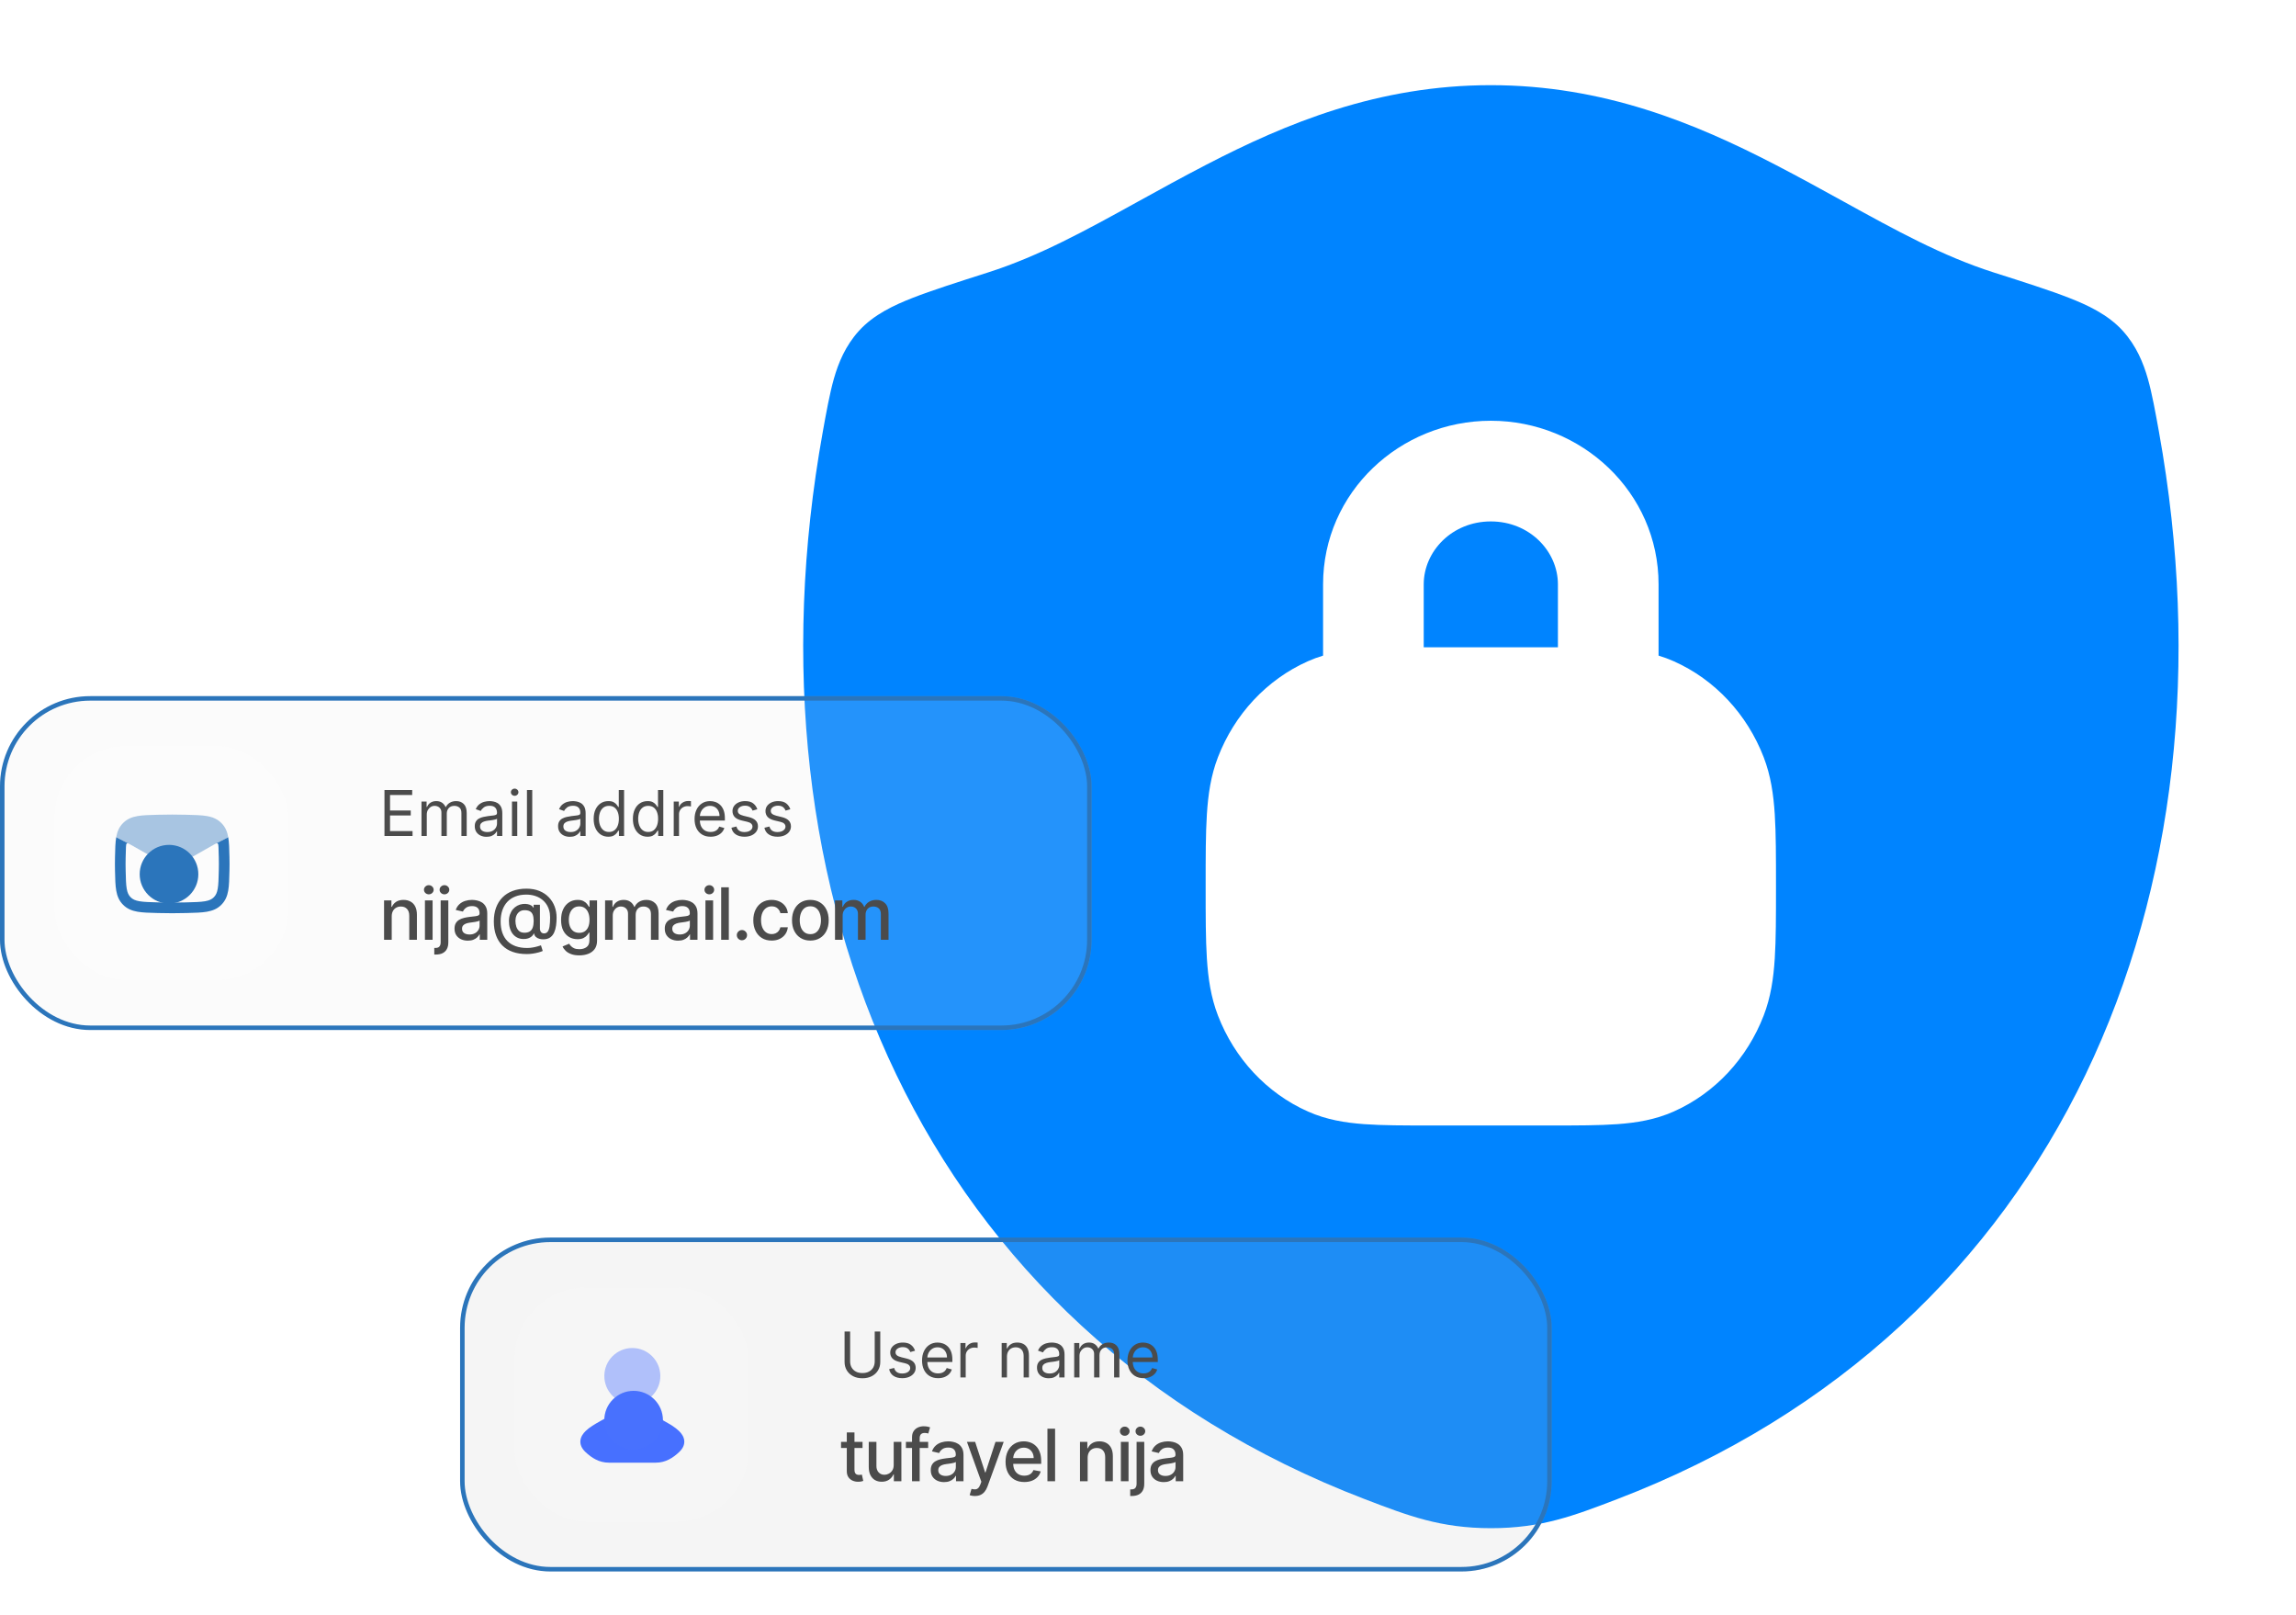 <svg width="509" height="358" viewBox="0 0 509 358" fill="none" xmlns="http://www.w3.org/2000/svg">
<path fill-rule="evenodd" clip-rule="evenodd" d="M330.485 18.875C305.478 18.875 285.145 27.323 267.413 36.51C262.054 39.286 257.076 42.032 252.319 44.656C240.68 51.077 230.364 56.768 219.036 60.382C212.382 62.505 206.488 64.385 202.31 66.023C198.376 67.564 193.702 69.676 190.385 73.362C187.406 76.673 185.876 80.39 184.861 83.946C183.94 87.174 183.152 91.543 182.397 95.735C163.982 197.862 204.249 294.613 302.58 332.26C312.244 335.961 319.363 338.688 330.534 338.688C341.707 338.688 348.825 335.961 358.489 332.26C456.817 294.612 497.044 197.857 478.624 95.734C477.868 91.542 477.08 87.171 476.159 83.944C475.143 80.388 473.613 76.67 470.633 73.359C467.316 69.673 462.642 67.562 458.708 66.021C454.529 64.384 448.636 62.505 441.982 60.383C430.649 56.768 420.324 51.077 408.676 44.655C403.917 42.032 398.936 39.285 393.578 36.51C375.835 27.323 355.495 18.875 330.485 18.875ZM293.313 129.508V145.301C292.195 145.639 291.085 146.046 289.982 146.535C280.757 150.629 273.662 158.369 270.014 167.804C268.438 171.88 267.833 176.064 267.552 180.476C267.281 184.723 267.281 189.895 267.281 196.095V196.797C267.281 202.995 267.281 208.169 267.552 212.415C267.833 216.827 268.438 221.013 270.014 225.087C273.662 234.524 280.757 242.262 289.982 246.356C294.033 248.154 298.18 248.832 302.428 249.143C306.468 249.438 311.364 249.438 317.096 249.438H343.904C349.638 249.438 354.532 249.438 358.572 249.143C362.821 248.832 366.968 248.154 371.018 246.356C380.244 242.262 387.339 234.524 390.986 225.087C392.562 221.013 393.167 216.827 393.448 212.415C393.719 208.169 393.719 202.995 393.719 196.797V196.095C393.719 189.895 393.719 184.723 393.448 180.476C393.167 176.064 392.562 171.88 390.986 167.804C387.339 158.369 380.244 150.629 371.018 146.535C369.916 146.046 368.805 145.639 367.688 145.301V129.508C367.688 109.104 350.653 93.25 330.5 93.25C310.348 93.25 293.313 109.104 293.313 129.508ZM330.5 115.563C321.9 115.563 315.625 122.185 315.625 129.508V143.454L317.096 143.453H343.904L345.375 143.454V129.508C345.375 122.185 339.101 115.563 330.5 115.563Z" fill="#0084FF"/>
<g filter="url(#filter0_b_139_680)">
<rect x="102" y="274.281" width="242" height="74" rx="20" fill="#BEBEBE" fill-opacity="0.16"/>
<rect x="102.5" y="274.781" width="241" height="73" rx="19.5" stroke="#2B75BB"/>
<g filter="url(#filter1_d_139_680)">
<g clip-path="url(#clip0_139_680)">
<rect x="114" y="285.281" width="52" height="52" rx="16" fill="white" fill-opacity="0.07" shape-rendering="crispEdges"/>
<path d="M147.043 314.816C147.18 314.897 147.35 314.993 147.542 315.102C148.385 315.577 149.658 316.295 150.531 317.149C151.076 317.683 151.595 318.387 151.689 319.249C151.789 320.166 151.389 321.027 150.587 321.791C149.202 323.11 147.541 324.167 145.392 324.167H134.97C132.821 324.167 131.16 323.11 129.776 321.791C128.973 321.027 128.573 320.166 128.673 319.249C128.768 318.387 129.286 317.683 129.832 317.149C130.704 316.295 131.977 315.577 132.82 315.102C133.012 314.993 133.182 314.897 133.319 314.816C137.52 312.314 142.843 312.314 147.043 314.816Z" fill="#4770FF"/>
<path opacity="0.4" d="M133.977 304.963C133.977 301.536 136.754 298.758 140.181 298.758C143.608 298.758 146.386 301.536 146.386 304.963C146.386 308.389 143.608 311.167 140.181 311.167C136.754 311.167 133.977 308.389 133.977 304.963Z" fill="#4770FF"/>
<g filter="url(#filter2_f_139_680)">
<circle cx="140.467" cy="314.748" r="6.5" fill="#4871FE"/>
</g>
</g>
</g>
<path d="M193.915 295.1H195.148V301.841C195.148 302.537 194.984 303.159 194.656 303.705C194.331 304.249 193.872 304.678 193.278 304.993C192.685 305.305 191.989 305.46 191.19 305.46C190.392 305.46 189.696 305.305 189.102 304.993C188.509 304.678 188.048 304.249 187.72 303.705C187.395 303.159 187.233 302.537 187.233 301.841V295.1H188.466V301.742C188.466 302.239 188.575 302.681 188.794 303.069C189.013 303.454 189.324 303.757 189.729 303.979C190.136 304.198 190.624 304.307 191.19 304.307C191.757 304.307 192.244 304.198 192.652 303.979C193.06 303.757 193.371 303.454 193.587 303.069C193.805 302.681 193.915 302.239 193.915 301.742V295.1ZM202.86 299.355L201.806 299.654C201.74 299.478 201.642 299.307 201.513 299.142C201.387 298.973 201.214 298.833 200.996 298.724C200.777 298.615 200.497 298.56 200.155 298.56C199.688 298.56 199.299 298.668 198.987 298.883C198.679 299.095 198.525 299.365 198.525 299.693C198.525 299.985 198.631 300.215 198.843 300.384C199.055 300.554 199.386 300.694 199.837 300.807L200.971 301.085C201.653 301.251 202.162 301.505 202.497 301.846C202.832 302.184 202.999 302.62 202.999 303.154C202.999 303.591 202.873 303.982 202.621 304.327C202.373 304.672 202.025 304.943 201.577 305.142C201.13 305.341 200.609 305.441 200.016 305.441C199.237 305.441 198.593 305.272 198.082 304.933C197.572 304.595 197.249 304.102 197.113 303.452L198.226 303.174C198.332 303.585 198.533 303.893 198.828 304.098C199.126 304.304 199.516 304.406 199.996 304.406C200.543 304.406 200.977 304.29 201.299 304.058C201.624 303.823 201.786 303.541 201.786 303.213C201.786 302.948 201.693 302.726 201.508 302.547C201.322 302.365 201.037 302.229 200.653 302.139L199.38 301.841C198.68 301.675 198.167 301.419 197.839 301.071C197.514 300.719 197.351 300.28 197.351 299.753C197.351 299.322 197.472 298.941 197.714 298.61C197.96 298.278 198.293 298.018 198.714 297.829C199.138 297.64 199.618 297.546 200.155 297.546C200.911 297.546 201.504 297.711 201.935 298.043C202.369 298.374 202.678 298.812 202.86 299.355ZM207.967 305.441C207.231 305.441 206.596 305.278 206.063 304.953C205.533 304.625 205.123 304.168 204.835 303.581C204.55 302.991 204.407 302.305 204.407 301.523C204.407 300.741 204.55 300.051 204.835 299.455C205.123 298.855 205.524 298.388 206.038 298.053C206.555 297.715 207.158 297.546 207.848 297.546C208.245 297.546 208.638 297.612 209.026 297.745C209.414 297.877 209.767 298.093 210.085 298.391C210.403 298.686 210.657 299.077 210.846 299.564C211.034 300.051 211.129 300.651 211.129 301.364V301.861H205.243V300.847H209.936C209.936 300.416 209.85 300.031 209.677 299.693C209.508 299.355 209.266 299.089 208.951 298.893C208.64 298.697 208.272 298.6 207.848 298.6C207.38 298.6 206.976 298.716 206.635 298.948C206.297 299.176 206.036 299.475 205.854 299.843C205.672 300.21 205.581 300.605 205.581 301.026V301.702C205.581 302.279 205.68 302.768 205.879 303.169C206.081 303.566 206.361 303.87 206.719 304.078C207.077 304.284 207.493 304.387 207.967 304.387C208.275 304.387 208.554 304.344 208.802 304.257C209.054 304.168 209.271 304.035 209.453 303.86C209.636 303.681 209.777 303.459 209.876 303.193L211.01 303.512C210.89 303.896 210.69 304.234 210.408 304.526C210.126 304.814 209.778 305.04 209.364 305.202C208.95 305.361 208.484 305.441 207.967 305.441ZM212.914 305.281V297.645H214.047V298.799H214.127C214.266 298.421 214.518 298.114 214.882 297.879C215.247 297.643 215.658 297.526 216.115 297.526C216.202 297.526 216.309 297.527 216.439 297.531C216.568 297.534 216.666 297.539 216.732 297.546V298.739C216.692 298.729 216.601 298.714 216.458 298.694C216.319 298.671 216.172 298.659 216.016 298.659C215.645 298.659 215.313 298.737 215.022 298.893C214.733 299.045 214.505 299.258 214.336 299.529C214.17 299.798 214.087 300.104 214.087 300.449V305.281H212.914ZM223.233 300.688V305.281H222.06V297.645H223.194V298.838H223.293C223.472 298.451 223.744 298.139 224.108 297.904C224.473 297.665 224.944 297.546 225.52 297.546C226.037 297.546 226.49 297.652 226.878 297.864C227.265 298.073 227.567 298.391 227.782 298.818C227.998 299.243 228.106 299.78 228.106 300.429V305.281H226.932V300.509C226.932 299.909 226.777 299.442 226.465 299.107C226.153 298.769 225.726 298.6 225.182 298.6C224.808 298.6 224.473 298.681 224.178 298.843C223.886 299.006 223.656 299.243 223.487 299.554C223.318 299.866 223.233 300.244 223.233 300.688ZM232.497 305.46C232.013 305.46 231.574 305.369 231.179 305.187C230.785 305.001 230.472 304.735 230.24 304.387C230.008 304.035 229.892 303.611 229.892 303.114C229.892 302.676 229.978 302.322 230.15 302.05C230.323 301.775 230.553 301.559 230.841 301.404C231.13 301.248 231.448 301.132 231.796 301.056C232.147 300.976 232.5 300.913 232.855 300.867C233.319 300.807 233.695 300.762 233.983 300.732C234.275 300.699 234.487 300.645 234.62 300.568C234.756 300.492 234.824 300.36 234.824 300.171V300.131C234.824 299.64 234.689 299.259 234.421 298.987C234.156 298.716 233.753 298.58 233.213 298.58C232.653 298.58 232.213 298.702 231.895 298.948C231.577 299.193 231.353 299.455 231.224 299.733L230.11 299.335C230.309 298.871 230.574 298.51 230.906 298.252C231.241 297.99 231.605 297.808 232 297.705C232.397 297.599 232.788 297.546 233.173 297.546C233.418 297.546 233.7 297.576 234.018 297.635C234.34 297.692 234.65 297.809 234.948 297.988C235.249 298.167 235.5 298.437 235.699 298.799C235.897 299.16 235.997 299.644 235.997 300.25V305.281H234.824V304.247H234.764C234.684 304.413 234.552 304.59 234.366 304.779C234.181 304.968 233.934 305.129 233.625 305.262C233.317 305.394 232.941 305.46 232.497 305.46ZM232.676 304.406C233.14 304.406 233.531 304.315 233.849 304.133C234.171 303.951 234.413 303.715 234.575 303.427C234.741 303.139 234.824 302.835 234.824 302.517V301.443C234.774 301.503 234.664 301.558 234.495 301.607C234.33 301.654 234.137 301.695 233.919 301.732C233.703 301.765 233.493 301.795 233.287 301.821C233.085 301.844 232.921 301.864 232.795 301.881C232.49 301.921 232.205 301.985 231.94 302.075C231.678 302.161 231.466 302.292 231.304 302.468C231.145 302.64 231.065 302.875 231.065 303.174C231.065 303.581 231.216 303.889 231.517 304.098C231.822 304.304 232.208 304.406 232.676 304.406ZM238.138 305.281V297.645H239.272V298.838H239.371C239.53 298.431 239.787 298.114 240.142 297.889C240.497 297.66 240.922 297.546 241.42 297.546C241.923 297.546 242.343 297.66 242.677 297.889C243.015 298.114 243.279 298.431 243.468 298.838H243.547C243.743 298.444 244.036 298.131 244.427 297.899C244.818 297.663 245.287 297.546 245.834 297.546C246.517 297.546 247.076 297.759 247.51 298.187C247.944 298.611 248.161 299.272 248.161 300.171V305.281H246.988V300.171C246.988 299.607 246.834 299.205 246.525 298.963C246.217 298.721 245.854 298.6 245.437 298.6C244.9 298.6 244.484 298.762 244.189 299.087C243.894 299.408 243.746 299.816 243.746 300.31V305.281H242.553V300.051C242.553 299.617 242.412 299.268 242.131 299.002C241.849 298.734 241.486 298.6 241.042 298.6C240.737 298.6 240.452 298.681 240.187 298.843C239.925 299.006 239.713 299.231 239.55 299.519C239.391 299.804 239.312 300.134 239.312 300.509V305.281H238.138ZM253.508 305.441C252.772 305.441 252.137 305.278 251.604 304.953C251.074 304.625 250.664 304.168 250.376 303.581C250.091 302.991 249.948 302.305 249.948 301.523C249.948 300.741 250.091 300.051 250.376 299.455C250.664 298.855 251.065 298.388 251.579 298.053C252.096 297.715 252.699 297.546 253.389 297.546C253.786 297.546 254.179 297.612 254.567 297.745C254.955 297.877 255.308 298.093 255.626 298.391C255.944 298.686 256.198 299.077 256.387 299.564C256.575 300.051 256.67 300.651 256.67 301.364V301.861H250.784V300.847H255.477C255.477 300.416 255.391 300.031 255.218 299.693C255.049 299.355 254.807 299.089 254.492 298.893C254.181 298.697 253.813 298.6 253.389 298.6C252.921 298.6 252.517 298.716 252.176 298.948C251.838 299.176 251.577 299.475 251.395 299.843C251.213 300.21 251.122 300.605 251.122 301.026V301.702C251.122 302.279 251.221 302.768 251.42 303.169C251.622 303.566 251.902 303.87 252.26 304.078C252.618 304.284 253.034 304.387 253.508 304.387C253.816 304.387 254.095 304.344 254.343 304.257C254.595 304.168 254.812 304.035 254.994 303.86C255.177 303.681 255.318 303.459 255.417 303.193L256.551 303.512C256.431 303.896 256.231 304.234 255.949 304.526C255.667 304.814 255.319 305.04 254.905 305.202C254.491 305.361 254.025 305.441 253.508 305.441Z" fill="#4B4B4B"/>
<path d="M191.216 319.554V320.918H186.449V319.554H191.216ZM187.727 317.463H189.426V325.719C189.426 326.049 189.475 326.297 189.574 326.463C189.672 326.626 189.799 326.738 189.955 326.799C190.114 326.855 190.286 326.884 190.472 326.884C190.608 326.884 190.727 326.874 190.83 326.855C190.932 326.836 191.011 326.821 191.068 326.81L191.375 328.213C191.277 328.251 191.136 328.289 190.955 328.327C190.773 328.369 190.545 328.391 190.273 328.395C189.826 328.403 189.409 328.323 189.023 328.156C188.636 327.99 188.324 327.732 188.085 327.384C187.847 327.035 187.727 326.598 187.727 326.071V317.463ZM198.124 324.662V319.554H199.828V328.281H198.158V326.77H198.067C197.866 327.236 197.544 327.624 197.101 327.935C196.661 328.242 196.114 328.395 195.459 328.395C194.898 328.395 194.402 328.272 193.97 328.026C193.542 327.776 193.205 327.406 192.959 326.918C192.716 326.429 192.595 325.825 192.595 325.105V319.554H194.294V324.901C194.294 325.496 194.459 325.969 194.788 326.321C195.118 326.674 195.546 326.85 196.072 326.85C196.391 326.85 196.707 326.77 197.021 326.611C197.339 326.452 197.603 326.211 197.811 325.889C198.023 325.567 198.127 325.158 198.124 324.662ZM205.764 319.554V320.918H200.832V319.554H205.764ZM202.185 328.281V318.543C202.185 317.997 202.304 317.545 202.543 317.185C202.781 316.821 203.098 316.55 203.491 316.372C203.885 316.191 204.313 316.1 204.776 316.1C205.116 316.1 205.408 316.128 205.651 316.185C205.893 316.238 206.073 316.287 206.19 316.333L205.793 317.708C205.713 317.685 205.611 317.658 205.486 317.628C205.361 317.594 205.209 317.577 205.031 317.577C204.618 317.577 204.323 317.679 204.145 317.884C203.971 318.088 203.884 318.384 203.884 318.77V328.281H202.185ZM209.291 328.475C208.738 328.475 208.238 328.372 207.791 328.168C207.344 327.96 206.99 327.658 206.729 327.264C206.471 326.871 206.342 326.388 206.342 325.816C206.342 325.323 206.437 324.918 206.626 324.6C206.816 324.281 207.071 324.03 207.393 323.844C207.715 323.658 208.075 323.518 208.473 323.424C208.871 323.329 209.276 323.257 209.689 323.208C210.212 323.147 210.636 323.098 210.962 323.06C211.287 323.018 211.524 322.952 211.672 322.861C211.82 322.77 211.893 322.622 211.893 322.418V322.378C211.893 321.882 211.753 321.497 211.473 321.225C211.196 320.952 210.784 320.816 210.234 320.816C209.662 320.816 209.212 320.942 208.882 321.196C208.556 321.446 208.331 321.725 208.206 322.031L206.609 321.668C206.799 321.138 207.075 320.71 207.439 320.384C207.806 320.054 208.229 319.816 208.706 319.668C209.183 319.516 209.685 319.441 210.212 319.441C210.56 319.441 210.929 319.482 211.32 319.566C211.714 319.645 212.081 319.793 212.422 320.009C212.767 320.225 213.049 320.533 213.268 320.935C213.488 321.333 213.598 321.85 213.598 322.486V328.281H211.939V327.088H211.871C211.761 327.308 211.596 327.524 211.376 327.736C211.157 327.948 210.875 328.124 210.53 328.264C210.185 328.405 209.772 328.475 209.291 328.475ZM209.661 327.111C210.13 327.111 210.532 327.018 210.865 326.833C211.202 326.647 211.458 326.405 211.632 326.105C211.81 325.802 211.899 325.478 211.899 325.134V324.009C211.839 324.069 211.721 324.126 211.547 324.179C211.376 324.228 211.181 324.272 210.962 324.31C210.742 324.344 210.528 324.376 210.32 324.406C210.111 324.433 209.937 324.456 209.797 324.475C209.467 324.516 209.166 324.586 208.893 324.685C208.625 324.783 208.409 324.925 208.246 325.111C208.087 325.293 208.007 325.535 208.007 325.838C208.007 326.259 208.162 326.577 208.473 326.793C208.784 327.005 209.179 327.111 209.661 327.111ZM216.122 331.554C215.868 331.554 215.637 331.533 215.429 331.492C215.221 331.454 215.065 331.412 214.963 331.367L215.372 329.975C215.683 330.058 215.959 330.094 216.202 330.083C216.444 330.071 216.658 329.98 216.844 329.81C217.033 329.639 217.2 329.361 217.344 328.975L217.554 328.395L214.361 319.554H216.179L218.389 326.327H218.48L220.69 319.554H222.514L218.918 329.446C218.751 329.901 218.539 330.285 218.281 330.6C218.024 330.918 217.717 331.156 217.361 331.316C217.005 331.475 216.592 331.554 216.122 331.554ZM227.075 328.458C226.215 328.458 225.475 328.274 224.854 327.906C224.236 327.535 223.759 327.014 223.422 326.344C223.089 325.67 222.922 324.88 222.922 323.975C222.922 323.081 223.089 322.293 223.422 321.611C223.759 320.929 224.229 320.397 224.831 320.014C225.437 319.632 226.145 319.441 226.956 319.441C227.448 319.441 227.926 319.522 228.388 319.685C228.85 319.848 229.265 320.103 229.632 320.452C230 320.8 230.289 321.253 230.501 321.81C230.714 322.363 230.82 323.035 230.82 323.827V324.429H223.882V323.156H229.155C229.155 322.71 229.064 322.314 228.882 321.969C228.7 321.621 228.445 321.346 228.115 321.145C227.789 320.944 227.407 320.844 226.967 320.844C226.49 320.844 226.073 320.961 225.717 321.196C225.365 321.427 225.092 321.73 224.899 322.105C224.71 322.477 224.615 322.88 224.615 323.316V324.31C224.615 324.893 224.717 325.389 224.922 325.799C225.13 326.208 225.42 326.52 225.791 326.736C226.162 326.948 226.596 327.054 227.092 327.054C227.414 327.054 227.708 327.009 227.973 326.918C228.238 326.823 228.467 326.683 228.661 326.497C228.854 326.312 229.001 326.083 229.104 325.81L230.712 326.1C230.583 326.573 230.352 326.988 230.018 327.344C229.689 327.696 229.274 327.971 228.774 328.168C228.278 328.361 227.712 328.458 227.075 328.458ZM233.903 316.645V328.281H232.205V316.645H233.903ZM241.122 323.1V328.281H239.423V319.554H241.054V320.975H241.162C241.363 320.513 241.677 320.141 242.105 319.861C242.537 319.581 243.08 319.441 243.736 319.441C244.33 319.441 244.851 319.566 245.298 319.816C245.745 320.062 246.092 320.429 246.338 320.918C246.584 321.406 246.707 322.011 246.707 322.73V328.281H245.009V322.935C245.009 322.302 244.844 321.808 244.514 321.452C244.185 321.092 243.732 320.912 243.156 320.912C242.762 320.912 242.412 320.997 242.105 321.168C241.802 321.338 241.562 321.588 241.384 321.918C241.209 322.244 241.122 322.638 241.122 323.1ZM248.486 328.281V319.554H250.185V328.281H248.486ZM249.344 318.208C249.048 318.208 248.795 318.109 248.582 317.912C248.374 317.711 248.27 317.473 248.27 317.196C248.27 316.916 248.374 316.677 248.582 316.48C248.795 316.28 249.048 316.179 249.344 316.179C249.639 316.179 249.891 316.28 250.099 316.48C250.312 316.677 250.418 316.916 250.418 317.196C250.418 317.473 250.312 317.711 250.099 317.912C249.891 318.109 249.639 318.208 249.344 318.208ZM251.97 319.554H253.669V328.85C253.669 329.433 253.563 329.925 253.351 330.327C253.143 330.728 252.832 331.033 252.419 331.242C252.01 331.45 251.504 331.554 250.902 331.554C250.841 331.554 250.785 331.554 250.732 331.554C250.675 331.554 250.616 331.552 250.555 331.549V330.088C250.608 330.088 250.656 330.088 250.697 330.088C250.735 330.088 250.779 330.088 250.828 330.088C251.23 330.088 251.519 329.98 251.697 329.764C251.879 329.552 251.97 329.244 251.97 328.838V319.554ZM252.811 318.208C252.516 318.208 252.262 318.109 252.05 317.912C251.841 317.711 251.737 317.473 251.737 317.196C251.737 316.916 251.841 316.677 252.05 316.48C252.262 316.28 252.516 316.179 252.811 316.179C253.107 316.179 253.358 316.28 253.567 316.48C253.779 316.677 253.885 316.916 253.885 317.196C253.885 317.473 253.779 317.711 253.567 317.912C253.358 318.109 253.107 318.208 252.811 318.208ZM257.994 328.475C257.441 328.475 256.941 328.372 256.494 328.168C256.047 327.96 255.693 327.658 255.432 327.264C255.174 326.871 255.045 326.388 255.045 325.816C255.045 325.323 255.14 324.918 255.33 324.6C255.519 324.281 255.775 324.03 256.097 323.844C256.419 323.658 256.778 323.518 257.176 323.424C257.574 323.329 257.979 323.257 258.392 323.208C258.915 323.147 259.339 323.098 259.665 323.06C259.991 323.018 260.227 322.952 260.375 322.861C260.523 322.77 260.597 322.622 260.597 322.418V322.378C260.597 321.882 260.456 321.497 260.176 321.225C259.9 320.952 259.487 320.816 258.938 320.816C258.366 320.816 257.915 320.942 257.585 321.196C257.259 321.446 257.034 321.725 256.909 322.031L255.312 321.668C255.502 321.138 255.778 320.71 256.142 320.384C256.509 320.054 256.932 319.816 257.409 319.668C257.886 319.516 258.388 319.441 258.915 319.441C259.263 319.441 259.633 319.482 260.023 319.566C260.417 319.645 260.784 319.793 261.125 320.009C261.47 320.225 261.752 320.533 261.972 320.935C262.191 321.333 262.301 321.85 262.301 322.486V328.281H260.642V327.088H260.574C260.464 327.308 260.299 327.524 260.08 327.736C259.86 327.948 259.578 328.124 259.233 328.264C258.888 328.405 258.475 328.475 257.994 328.475ZM258.364 327.111C258.833 327.111 259.235 327.018 259.568 326.833C259.905 326.647 260.161 326.405 260.335 326.105C260.513 325.802 260.602 325.478 260.602 325.134V324.009C260.542 324.069 260.424 324.126 260.25 324.179C260.08 324.228 259.884 324.272 259.665 324.31C259.445 324.344 259.231 324.376 259.023 324.406C258.814 324.433 258.64 324.456 258.5 324.475C258.17 324.516 257.869 324.586 257.597 324.685C257.328 324.783 257.112 324.925 256.949 325.111C256.79 325.293 256.71 325.535 256.71 325.838C256.71 326.259 256.866 326.577 257.176 326.793C257.487 327.005 257.883 327.111 258.364 327.111Z" fill="#4B4B4B"/>
</g>
<g filter="url(#filter3_b_139_680)">
<rect y="154.281" width="242" height="74" rx="20" fill="#E3E3E3" fill-opacity="0.16"/>
<rect x="0.5" y="154.781" width="241" height="73" rx="19.5" stroke="#2B75BB"/>
<g filter="url(#filter4_d_139_680)">
<g clip-path="url(#clip1_139_680)">
<rect x="12" y="165.281" width="52" height="52" rx="16" fill="white" fill-opacity="0.07" shape-rendering="crispEdges"/>
<path d="M25.497 189.881C25.534 188.149 25.565 186.718 25.766 185.559L28.424 186.926C28.305 186.884 28.213 186.881 28.131 186.926C27.957 187.022 27.946 187.262 27.923 187.741C27.892 188.387 27.876 189.136 27.857 190.021C27.832 191.167 27.832 191.759 27.857 192.905C27.896 194.749 27.926 196 28.093 196.964C28.251 197.871 28.514 198.409 28.964 198.861C29.41 199.307 29.956 199.575 30.893 199.738C31.884 199.91 33.176 199.946 35.071 199.993C37.342 200.05 39.02 200.05 41.292 199.993C43.186 199.946 44.478 199.91 45.469 199.738C46.406 199.575 46.952 199.307 47.398 198.861C47.848 198.409 48.111 197.871 48.269 196.964C48.436 196 48.466 194.749 48.505 192.905C48.53 191.759 48.53 191.167 48.505 190.021C48.487 189.135 48.47 188.387 48.439 187.741C48.416 187.261 48.405 187.022 48.231 186.926C48.149 186.881 48.057 186.884 47.938 186.926L50.596 185.559C50.797 186.718 50.828 188.15 50.865 189.881L50.867 189.971C50.892 191.15 50.892 191.776 50.867 192.955L50.865 193.045C50.828 194.777 50.797 196.208 50.596 197.367C50.381 198.603 49.957 199.637 49.071 200.525C48.181 201.418 47.13 201.843 45.874 202.062C44.691 202.268 43.223 202.304 41.44 202.349L41.351 202.351C39.04 202.409 37.322 202.409 35.011 202.351L34.923 202.349C33.139 202.304 31.671 202.268 30.488 202.062C29.233 201.843 28.181 201.418 27.291 200.525C26.405 199.637 25.981 198.603 25.766 197.367C25.565 196.208 25.534 194.777 25.497 193.045L25.495 192.955C25.47 191.776 25.47 191.15 25.495 189.971L25.497 189.881Z" fill="#2B75BB"/>
<path opacity="0.4" d="M35.012 180.575C37.324 180.517 39.041 180.517 41.352 180.575L41.441 180.577C43.224 180.622 44.692 180.659 45.875 180.864C46.313 180.941 46.725 181.042 47.115 181.179C47.219 181.204 47.318 181.242 47.411 181.292C48.021 181.545 48.572 181.899 49.072 182.401C49.958 183.289 50.382 184.323 50.597 185.559L47.939 186.927C47.807 186.973 47.642 187.067 47.419 187.193L42.413 190.03C40.877 190.9 39.578 191.463 38.182 191.463C36.786 191.463 35.487 190.9 33.951 190.03L28.946 187.194C28.722 187.067 28.556 186.973 28.425 186.927L25.768 185.559C25.982 184.323 26.407 183.289 27.292 182.401C28.183 181.508 29.234 181.083 30.489 180.864C31.672 180.659 33.14 180.622 34.924 180.577L35.012 180.575Z" fill="#2B75BB"/>
<g filter="url(#filter5_f_139_680)">
<circle cx="37.467" cy="193.748" r="6.5" fill="#2B75BB"/>
</g>
</g>
</g>
<path d="M85.233 185.281V175.1H91.378V176.193H86.466V179.634H91.06V180.728H86.466V184.188H91.457V185.281H85.233ZM93.441 185.281V177.645H94.575V178.838H94.674C94.833 178.431 95.09 178.114 95.445 177.889C95.799 177.66 96.225 177.546 96.722 177.546C97.226 177.546 97.645 177.66 97.98 177.889C98.318 178.114 98.582 178.431 98.771 178.838H98.85C99.046 178.444 99.339 178.131 99.73 177.899C100.121 177.663 100.59 177.546 101.137 177.546C101.82 177.546 102.378 177.759 102.812 178.187C103.247 178.611 103.464 179.272 103.464 180.171V185.281H102.29V180.171C102.29 179.607 102.136 179.205 101.828 178.963C101.52 178.721 101.157 178.6 100.739 178.6C100.202 178.6 99.787 178.762 99.492 179.087C99.197 179.408 99.049 179.816 99.049 180.31V185.281H97.856V180.051C97.856 179.617 97.715 179.268 97.433 179.002C97.151 178.734 96.789 178.6 96.344 178.6C96.04 178.6 95.754 178.681 95.489 178.843C95.228 179.006 95.015 179.231 94.853 179.519C94.694 179.804 94.614 180.134 94.614 180.509V185.281H93.441ZM107.856 185.46C107.372 185.46 106.933 185.369 106.539 185.187C106.144 185.001 105.831 184.735 105.599 184.387C105.367 184.035 105.251 183.611 105.251 183.114C105.251 182.676 105.337 182.322 105.51 182.05C105.682 181.775 105.912 181.559 106.201 181.404C106.489 181.248 106.807 181.132 107.155 181.056C107.507 180.976 107.859 180.913 108.214 180.867C108.678 180.807 109.054 180.762 109.343 180.732C109.634 180.699 109.846 180.645 109.979 180.568C110.115 180.492 110.183 180.36 110.183 180.171V180.131C110.183 179.64 110.049 179.259 109.78 178.987C109.515 178.716 109.112 178.58 108.572 178.58C108.012 178.58 107.573 178.702 107.255 178.948C106.936 179.193 106.713 179.455 106.583 179.733L105.47 179.335C105.669 178.871 105.934 178.51 106.265 178.252C106.6 177.99 106.965 177.808 107.359 177.705C107.757 177.599 108.148 177.546 108.532 177.546C108.778 177.546 109.059 177.576 109.377 177.635C109.699 177.692 110.009 177.809 110.307 177.988C110.609 178.167 110.859 178.437 111.058 178.799C111.257 179.16 111.356 179.644 111.356 180.25V185.281H110.183V184.247H110.123C110.044 184.413 109.911 184.59 109.725 184.779C109.54 184.968 109.293 185.129 108.985 185.262C108.676 185.394 108.3 185.46 107.856 185.46ZM108.035 184.406C108.499 184.406 108.89 184.315 109.208 184.133C109.53 183.951 109.772 183.715 109.934 183.427C110.1 183.139 110.183 182.835 110.183 182.517V181.443C110.133 181.503 110.024 181.558 109.855 181.607C109.689 181.654 109.497 181.695 109.278 181.732C109.063 181.765 108.852 181.795 108.647 181.821C108.444 181.844 108.28 181.864 108.154 181.881C107.85 181.921 107.565 181.985 107.299 182.075C107.038 182.161 106.825 182.292 106.663 182.468C106.504 182.64 106.424 182.875 106.424 183.174C106.424 183.581 106.575 183.889 106.877 184.098C107.182 184.304 107.568 184.406 108.035 184.406ZM113.498 185.281V177.645H114.671V185.281H113.498ZM114.094 176.372C113.866 176.372 113.668 176.295 113.503 176.139C113.34 175.983 113.259 175.796 113.259 175.577C113.259 175.358 113.34 175.171 113.503 175.015C113.668 174.859 113.866 174.781 114.094 174.781C114.323 174.781 114.519 174.859 114.681 175.015C114.847 175.171 114.93 175.358 114.93 175.577C114.93 175.796 114.847 175.983 114.681 176.139C114.519 176.295 114.323 176.372 114.094 176.372ZM117.993 175.1V185.281H116.82V175.1H117.993ZM126.327 185.46C125.843 185.46 125.404 185.369 125.009 185.187C124.615 185.001 124.302 184.735 124.07 184.387C123.838 184.035 123.722 183.611 123.722 183.114C123.722 182.676 123.808 182.322 123.98 182.05C124.153 181.775 124.383 181.559 124.671 181.404C124.96 181.248 125.278 181.132 125.626 181.056C125.977 180.976 126.33 180.913 126.685 180.867C127.149 180.807 127.525 180.762 127.813 180.732C128.105 180.699 128.317 180.645 128.45 180.568C128.586 180.492 128.654 180.36 128.654 180.171V180.131C128.654 179.64 128.519 179.259 128.251 178.987C127.986 178.716 127.583 178.58 127.043 178.58C126.483 178.58 126.044 178.702 125.725 178.948C125.407 179.193 125.183 179.455 125.054 179.733L123.941 179.335C124.139 178.871 124.405 178.51 124.736 178.252C125.071 177.99 125.435 177.808 125.83 177.705C126.227 177.599 126.619 177.546 127.003 177.546C127.248 177.546 127.53 177.576 127.848 177.635C128.17 177.692 128.48 177.809 128.778 177.988C129.079 178.167 129.33 178.437 129.529 178.799C129.727 179.16 129.827 179.644 129.827 180.25V185.281H128.654V184.247H128.594C128.514 184.413 128.382 184.59 128.196 184.779C128.011 184.968 127.764 185.129 127.455 185.262C127.147 185.394 126.771 185.46 126.327 185.46ZM126.506 184.406C126.97 184.406 127.361 184.315 127.679 184.133C128.001 183.951 128.243 183.715 128.405 183.427C128.571 183.139 128.654 182.835 128.654 182.517V181.443C128.604 181.503 128.494 181.558 128.325 181.607C128.16 181.654 127.968 181.695 127.749 181.732C127.533 181.765 127.323 181.795 127.117 181.821C126.915 181.844 126.751 181.864 126.625 181.881C126.32 181.921 126.035 181.985 125.77 182.075C125.508 182.161 125.296 182.292 125.134 182.468C124.975 182.64 124.895 182.875 124.895 183.174C124.895 183.581 125.046 183.889 125.347 184.098C125.652 184.304 126.039 184.406 126.506 184.406ZM134.852 185.441C134.216 185.441 133.654 185.28 133.167 184.958C132.679 184.634 132.298 184.176 132.023 183.586C131.748 182.993 131.61 182.292 131.61 181.483C131.61 180.681 131.748 179.985 132.023 179.395C132.298 178.805 132.681 178.349 133.172 178.028C133.662 177.706 134.229 177.546 134.872 177.546C135.369 177.546 135.762 177.629 136.05 177.794C136.342 177.957 136.564 178.142 136.716 178.351C136.872 178.557 136.993 178.726 137.079 178.858H137.179V175.1H138.352V185.281H137.218V184.108H137.079C136.993 184.247 136.87 184.423 136.711 184.635C136.552 184.844 136.325 185.031 136.03 185.197C135.735 185.359 135.342 185.441 134.852 185.441ZM135.011 184.387C135.482 184.387 135.879 184.264 136.204 184.019C136.529 183.77 136.776 183.427 136.945 182.99C137.114 182.549 137.199 182.04 137.199 181.463C137.199 180.893 137.116 180.394 136.95 179.967C136.784 179.536 136.539 179.201 136.214 178.963C135.889 178.721 135.488 178.6 135.011 178.6C134.514 178.6 134.1 178.727 133.768 178.982C133.44 179.234 133.193 179.577 133.027 180.012C132.865 180.442 132.784 180.926 132.784 181.463C132.784 182.007 132.867 182.501 133.032 182.945C133.201 183.386 133.45 183.737 133.778 183.999C134.109 184.257 134.52 184.387 135.011 184.387ZM143.547 185.441C142.911 185.441 142.349 185.28 141.862 184.958C141.375 184.634 140.993 184.176 140.718 183.586C140.443 182.993 140.306 182.292 140.306 181.483C140.306 180.681 140.443 179.985 140.718 179.395C140.993 178.805 141.376 178.349 141.867 178.028C142.357 177.706 142.924 177.546 143.567 177.546C144.064 177.546 144.457 177.629 144.745 177.794C145.037 177.957 145.259 178.142 145.412 178.351C145.567 178.557 145.688 178.726 145.775 178.858H145.874V175.1H147.047V185.281H145.914V184.108H145.775C145.688 184.247 145.566 184.423 145.407 184.635C145.248 184.844 145.02 185.031 144.725 185.197C144.431 185.359 144.038 185.441 143.547 185.441ZM143.706 184.387C144.177 184.387 144.575 184.264 144.9 184.019C145.224 183.77 145.471 183.427 145.64 182.99C145.809 182.549 145.894 182.04 145.894 181.463C145.894 180.893 145.811 180.394 145.645 179.967C145.48 179.536 145.234 179.201 144.909 178.963C144.585 178.721 144.184 178.6 143.706 178.6C143.209 178.6 142.795 178.727 142.463 178.982C142.135 179.234 141.888 179.577 141.723 180.012C141.56 180.442 141.479 180.926 141.479 181.463C141.479 182.007 141.562 182.501 141.728 182.945C141.897 183.386 142.145 183.737 142.473 183.999C142.805 184.257 143.216 184.387 143.706 184.387ZM149.359 185.281V177.645H150.493V178.799H150.572C150.711 178.421 150.963 178.114 151.328 177.879C151.692 177.643 152.103 177.526 152.561 177.526C152.647 177.526 152.755 177.527 152.884 177.531C153.013 177.534 153.111 177.539 153.177 177.546V178.739C153.137 178.729 153.046 178.714 152.904 178.694C152.765 178.671 152.617 178.659 152.461 178.659C152.09 178.659 151.759 178.737 151.467 178.893C151.179 179.045 150.95 179.258 150.781 179.529C150.615 179.798 150.532 180.104 150.532 180.449V185.281H149.359ZM157.537 185.441C156.801 185.441 156.167 185.278 155.633 184.953C155.103 184.625 154.694 184.168 154.405 183.581C154.12 182.991 153.978 182.305 153.978 181.523C153.978 180.741 154.12 180.051 154.405 179.455C154.694 178.855 155.095 178.388 155.608 178.053C156.125 177.715 156.729 177.546 157.418 177.546C157.816 177.546 158.208 177.612 158.596 177.745C158.984 177.877 159.337 178.093 159.655 178.391C159.973 178.686 160.227 179.077 160.416 179.564C160.605 180.051 160.699 180.651 160.699 181.364V181.861H154.813V180.847H159.506C159.506 180.416 159.42 180.031 159.248 179.693C159.078 179.355 158.837 179.089 158.522 178.893C158.21 178.697 157.842 178.6 157.418 178.6C156.951 178.6 156.546 178.716 156.205 178.948C155.867 179.176 155.607 179.475 155.424 179.843C155.242 180.21 155.151 180.605 155.151 181.026V181.702C155.151 182.279 155.25 182.768 155.449 183.169C155.651 183.566 155.931 183.87 156.289 184.078C156.647 184.284 157.063 184.387 157.537 184.387C157.846 184.387 158.124 184.344 158.373 184.257C158.624 184.168 158.842 184.035 159.024 183.86C159.206 183.681 159.347 183.459 159.446 183.193L160.58 183.512C160.461 183.896 160.26 184.234 159.978 184.526C159.697 184.814 159.349 185.04 158.934 185.202C158.52 185.361 158.054 185.441 157.537 185.441ZM167.893 179.355L166.839 179.654C166.773 179.478 166.675 179.307 166.546 179.142C166.42 178.973 166.248 178.833 166.029 178.724C165.81 178.615 165.53 178.56 165.189 178.56C164.721 178.56 164.332 178.668 164.02 178.883C163.712 179.095 163.558 179.365 163.558 179.693C163.558 179.985 163.664 180.215 163.876 180.384C164.088 180.554 164.42 180.694 164.87 180.807L166.004 181.085C166.687 181.251 167.195 181.505 167.53 181.846C167.865 182.184 168.032 182.62 168.032 183.154C168.032 183.591 167.906 183.982 167.654 184.327C167.406 184.672 167.058 184.943 166.61 185.142C166.163 185.341 165.643 185.441 165.049 185.441C164.27 185.441 163.626 185.272 163.115 184.933C162.605 184.595 162.282 184.102 162.146 183.452L163.26 183.174C163.366 183.585 163.566 183.893 163.861 184.098C164.159 184.304 164.549 184.406 165.029 184.406C165.576 184.406 166.011 184.29 166.332 184.058C166.657 183.823 166.819 183.541 166.819 183.213C166.819 182.948 166.726 182.726 166.541 182.547C166.355 182.365 166.07 182.229 165.686 182.139L164.413 181.841C163.714 181.675 163.2 181.419 162.872 181.071C162.547 180.719 162.385 180.28 162.385 179.753C162.385 179.322 162.506 178.941 162.748 178.61C162.993 178.278 163.326 178.018 163.747 177.829C164.171 177.64 164.652 177.546 165.189 177.546C165.944 177.546 166.538 177.711 166.968 178.043C167.403 178.374 167.711 178.812 167.893 179.355ZM175.208 179.355L174.154 179.654C174.087 179.478 173.99 179.307 173.86 179.142C173.734 178.973 173.562 178.833 173.343 178.724C173.124 178.615 172.844 178.56 172.503 178.56C172.036 178.56 171.646 178.668 171.335 178.883C171.026 179.095 170.872 179.365 170.872 179.693C170.872 179.985 170.978 180.215 171.191 180.384C171.403 180.554 171.734 180.694 172.185 180.807L173.318 181.085C174.001 181.251 174.51 181.505 174.845 181.846C175.179 182.184 175.347 182.62 175.347 183.154C175.347 183.591 175.221 183.982 174.969 184.327C174.72 184.672 174.372 184.943 173.925 185.142C173.477 185.341 172.957 185.441 172.364 185.441C171.585 185.441 170.94 185.272 170.43 184.933C169.919 184.595 169.596 184.102 169.46 183.452L170.574 183.174C170.68 183.585 170.881 183.893 171.176 184.098C171.474 184.304 171.863 184.406 172.344 184.406C172.891 184.406 173.325 184.29 173.646 184.058C173.971 183.823 174.134 183.541 174.134 183.213C174.134 182.948 174.041 182.726 173.855 182.547C173.67 182.365 173.385 182.229 173 182.139L171.727 181.841C171.028 181.675 170.514 181.419 170.186 181.071C169.861 180.719 169.699 180.28 169.699 179.753C169.699 179.322 169.82 178.941 170.062 178.61C170.307 178.278 170.64 178.018 171.061 177.829C171.485 177.64 171.966 177.546 172.503 177.546C173.259 177.546 173.852 177.711 174.283 178.043C174.717 178.374 175.025 178.812 175.208 179.355Z" fill="#4B4B4B"/>
<path d="M86.841 203.1V208.281H85.142V199.554H86.773V200.975H86.881C87.081 200.513 87.396 200.141 87.824 199.861C88.256 199.581 88.799 199.441 89.454 199.441C90.049 199.441 90.57 199.566 91.017 199.816C91.464 200.062 91.811 200.429 92.057 200.918C92.303 201.406 92.426 202.011 92.426 202.73V208.281H90.727V202.935C90.727 202.302 90.562 201.808 90.233 201.452C89.903 201.092 89.451 200.912 88.875 200.912C88.481 200.912 88.131 200.997 87.824 201.168C87.521 201.338 87.28 201.588 87.102 201.918C86.928 202.244 86.841 202.638 86.841 203.1ZM94.204 208.281V199.554H95.903V208.281H94.204ZM95.062 198.208C94.767 198.208 94.513 198.109 94.301 197.912C94.093 197.711 93.989 197.473 93.989 197.196C93.989 196.916 94.093 196.677 94.301 196.48C94.513 196.28 94.767 196.179 95.062 196.179C95.358 196.179 95.61 196.28 95.818 196.48C96.03 196.677 96.136 196.916 96.136 197.196C96.136 197.473 96.03 197.711 95.818 197.912C95.61 198.109 95.358 198.208 95.062 198.208ZM97.689 199.554H99.388V208.85C99.388 209.433 99.282 209.925 99.07 210.327C98.861 210.728 98.551 211.033 98.138 211.242C97.729 211.45 97.223 211.554 96.621 211.554C96.56 211.554 96.503 211.554 96.45 211.554C96.394 211.554 96.335 211.552 96.274 211.549V210.088C96.327 210.088 96.374 210.088 96.416 210.088C96.454 210.088 96.498 210.088 96.547 210.088C96.948 210.088 97.238 209.98 97.416 209.764C97.598 209.552 97.689 209.244 97.689 208.838V199.554ZM98.53 198.208C98.234 198.208 97.981 198.109 97.769 197.912C97.56 197.711 97.456 197.473 97.456 197.196C97.456 196.916 97.56 196.677 97.769 196.48C97.981 196.28 98.234 196.179 98.53 196.179C98.825 196.179 99.077 196.28 99.285 196.48C99.498 196.677 99.604 196.916 99.604 197.196C99.604 197.473 99.498 197.711 99.285 197.912C99.077 198.109 98.825 198.208 98.53 198.208ZM103.713 208.475C103.16 208.475 102.66 208.372 102.213 208.168C101.766 207.96 101.412 207.658 101.151 207.264C100.893 206.871 100.764 206.388 100.764 205.816C100.764 205.323 100.859 204.918 101.048 204.6C101.238 204.281 101.493 204.03 101.815 203.844C102.137 203.658 102.497 203.518 102.895 203.424C103.293 203.329 103.698 203.257 104.111 203.208C104.634 203.147 105.058 203.098 105.384 203.06C105.709 203.018 105.946 202.952 106.094 202.861C106.241 202.77 106.315 202.622 106.315 202.418V202.378C106.315 201.882 106.175 201.497 105.895 201.225C105.618 200.952 105.205 200.816 104.656 200.816C104.084 200.816 103.634 200.942 103.304 201.196C102.978 201.446 102.753 201.725 102.628 202.031L101.031 201.668C101.221 201.138 101.497 200.71 101.861 200.384C102.228 200.054 102.651 199.816 103.128 199.668C103.605 199.516 104.107 199.441 104.634 199.441C104.982 199.441 105.351 199.482 105.741 199.566C106.135 199.645 106.503 199.793 106.844 200.009C107.188 200.225 107.471 200.533 107.69 200.935C107.91 201.333 108.02 201.85 108.02 202.486V208.281H106.361V207.088H106.293C106.183 207.308 106.018 207.524 105.798 207.736C105.579 207.948 105.296 208.124 104.952 208.264C104.607 208.405 104.194 208.475 103.713 208.475ZM104.082 207.111C104.552 207.111 104.954 207.018 105.287 206.833C105.624 206.647 105.88 206.405 106.054 206.105C106.232 205.802 106.321 205.478 106.321 205.134V204.009C106.26 204.069 106.143 204.126 105.969 204.179C105.798 204.228 105.603 204.272 105.384 204.31C105.164 204.344 104.95 204.376 104.741 204.406C104.533 204.433 104.359 204.456 104.219 204.475C103.889 204.516 103.588 204.586 103.315 204.685C103.046 204.783 102.83 204.925 102.668 205.111C102.509 205.293 102.429 205.535 102.429 205.838C102.429 206.259 102.584 206.577 102.895 206.793C103.205 207.005 103.601 207.111 104.082 207.111ZM116.788 211.446C115.614 211.446 114.572 211.285 113.663 210.963C112.758 210.645 111.995 210.175 111.374 209.554C110.752 208.937 110.281 208.179 109.959 207.281C109.637 206.384 109.476 205.359 109.476 204.208C109.476 203.086 109.639 202.079 109.964 201.185C110.29 200.291 110.764 199.53 111.385 198.901C112.01 198.268 112.769 197.785 113.663 197.452C114.557 197.119 115.572 196.952 116.709 196.952C117.796 196.952 118.754 197.122 119.584 197.463C120.413 197.804 121.11 198.272 121.675 198.867C122.243 199.461 122.671 200.143 122.959 200.912C123.247 201.681 123.391 202.494 123.391 203.35C123.391 203.948 123.353 204.533 123.277 205.105C123.201 205.674 123.061 206.189 122.857 206.651C122.656 207.109 122.364 207.477 121.982 207.753C121.603 208.026 121.11 208.168 120.504 208.179C120.182 208.191 119.87 208.153 119.567 208.066C119.264 207.978 119.006 207.838 118.794 207.645C118.582 207.448 118.453 207.198 118.408 206.895H118.339C118.249 207.119 118.097 207.327 117.885 207.52C117.673 207.71 117.402 207.861 117.072 207.975C116.747 208.085 116.368 208.13 115.936 208.111C115.459 208.092 115.029 207.984 114.646 207.787C114.264 207.59 113.936 207.317 113.663 206.969C113.394 206.621 113.188 206.208 113.044 205.73C112.9 205.253 112.828 204.723 112.828 204.139C112.828 203.579 112.91 203.077 113.072 202.634C113.235 202.187 113.457 201.802 113.737 201.48C114.021 201.155 114.347 200.897 114.714 200.708C115.082 200.518 115.47 200.399 115.879 200.35C116.277 200.304 116.643 200.316 116.976 200.384C117.309 200.452 117.586 200.556 117.805 200.696C118.029 200.836 118.169 200.99 118.226 201.156H118.3V200.52H119.697V205.793C119.697 206.092 119.775 206.346 119.93 206.554C120.089 206.763 120.315 206.867 120.607 206.867C120.951 206.867 121.22 206.74 121.413 206.486C121.61 206.232 121.749 205.842 121.828 205.316C121.911 204.789 121.953 204.115 121.953 203.293C121.953 202.717 121.875 202.175 121.72 201.668C121.569 201.156 121.343 200.694 121.044 200.281C120.749 199.865 120.385 199.507 119.953 199.208C119.521 198.908 119.029 198.677 118.476 198.514C117.927 198.352 117.319 198.27 116.652 198.27C115.747 198.27 114.942 198.41 114.237 198.691C113.533 198.967 112.938 199.367 112.453 199.889C111.972 200.412 111.607 201.039 111.357 201.77C111.11 202.497 110.987 203.314 110.987 204.219C110.987 205.162 111.114 205.999 111.368 206.73C111.622 207.458 111.997 208.071 112.493 208.571C112.989 209.071 113.603 209.45 114.334 209.708C115.065 209.969 115.908 210.1 116.862 210.1C117.286 210.1 117.703 210.062 118.112 209.986C118.521 209.914 118.885 209.831 119.203 209.736C119.525 209.645 119.766 209.571 119.925 209.514L120.322 210.759C120.088 210.869 119.775 210.977 119.385 211.083C118.999 211.189 118.578 211.276 118.124 211.344C117.673 211.412 117.228 211.446 116.788 211.446ZM116.266 206.719C116.758 206.719 117.154 206.621 117.453 206.424C117.756 206.227 117.974 205.933 118.107 205.543C118.243 205.149 118.311 204.656 118.311 204.066C118.307 203.49 118.233 203.031 118.089 202.691C117.949 202.346 117.73 202.1 117.43 201.952C117.135 201.8 116.754 201.725 116.288 201.725C115.86 201.725 115.495 201.829 115.192 202.037C114.893 202.246 114.663 202.528 114.504 202.884C114.349 203.24 114.269 203.636 114.266 204.071C114.269 204.53 114.334 204.961 114.459 205.367C114.588 205.768 114.796 206.094 115.084 206.344C115.375 206.594 115.769 206.719 116.266 206.719ZM128.426 211.736C127.733 211.736 127.136 211.645 126.636 211.463C126.14 211.281 125.735 211.041 125.42 210.742C125.106 210.442 124.871 210.115 124.716 209.759L126.176 209.156C126.278 209.323 126.415 209.499 126.585 209.685C126.759 209.874 126.994 210.035 127.29 210.168C127.589 210.3 127.973 210.367 128.443 210.367C129.087 210.367 129.619 210.21 130.04 209.895C130.46 209.585 130.67 209.088 130.67 208.406V206.691H130.562C130.46 206.876 130.313 207.083 130.119 207.31C129.93 207.537 129.669 207.734 129.335 207.901C129.002 208.067 128.568 208.151 128.034 208.151C127.345 208.151 126.723 207.99 126.17 207.668C125.621 207.342 125.186 206.863 124.864 206.23C124.545 205.594 124.386 204.812 124.386 203.884C124.386 202.956 124.544 202.16 124.858 201.497C125.176 200.835 125.612 200.327 126.165 199.975C126.718 199.619 127.345 199.441 128.045 199.441C128.587 199.441 129.025 199.531 129.358 199.713C129.691 199.891 129.951 200.1 130.136 200.338C130.326 200.577 130.472 200.787 130.574 200.969H130.699V199.554H132.364V208.475C132.364 209.225 132.189 209.84 131.841 210.321C131.492 210.802 131.021 211.158 130.426 211.389C129.835 211.621 129.169 211.736 128.426 211.736ZM128.409 206.742C128.898 206.742 129.311 206.628 129.648 206.401C129.989 206.17 130.246 205.84 130.42 205.412C130.598 204.98 130.688 204.463 130.688 203.861C130.688 203.274 130.6 202.757 130.426 202.31C130.252 201.863 129.996 201.514 129.659 201.264C129.322 201.011 128.905 200.884 128.409 200.884C127.898 200.884 127.472 201.016 127.131 201.281C126.79 201.543 126.532 201.899 126.358 202.35C126.188 202.8 126.102 203.304 126.102 203.861C126.102 204.433 126.189 204.935 126.364 205.367C126.538 205.799 126.795 206.136 127.136 206.378C127.481 206.621 127.905 206.742 128.409 206.742ZM134.142 208.281V199.554H135.773V200.975H135.881C136.063 200.494 136.36 200.119 136.773 199.85C137.186 199.577 137.68 199.441 138.256 199.441C138.839 199.441 139.328 199.577 139.722 199.85C140.119 200.122 140.413 200.497 140.602 200.975H140.693C140.902 200.509 141.233 200.138 141.688 199.861C142.142 199.581 142.684 199.441 143.312 199.441C144.104 199.441 144.75 199.689 145.25 200.185C145.754 200.681 146.006 201.429 146.006 202.429V208.281H144.307V202.588C144.307 201.997 144.146 201.569 143.824 201.304C143.502 201.039 143.117 200.906 142.67 200.906C142.117 200.906 141.688 201.077 141.381 201.418C141.074 201.755 140.92 202.189 140.92 202.719V208.281H139.227V202.48C139.227 202.007 139.08 201.626 138.784 201.338C138.489 201.05 138.104 200.906 137.631 200.906C137.309 200.906 137.011 200.992 136.739 201.162C136.47 201.329 136.252 201.562 136.085 201.861C135.922 202.16 135.841 202.507 135.841 202.901V208.281H134.142ZM150.322 208.475C149.769 208.475 149.269 208.372 148.822 208.168C148.375 207.96 148.021 207.658 147.76 207.264C147.502 206.871 147.374 206.388 147.374 205.816C147.374 205.323 147.468 204.918 147.658 204.6C147.847 204.281 148.103 204.03 148.425 203.844C148.747 203.658 149.107 203.518 149.504 203.424C149.902 203.329 150.307 203.257 150.72 203.208C151.243 203.147 151.667 203.098 151.993 203.06C152.319 203.018 152.555 202.952 152.703 202.861C152.851 202.77 152.925 202.622 152.925 202.418V202.378C152.925 201.882 152.785 201.497 152.504 201.225C152.228 200.952 151.815 200.816 151.266 200.816C150.694 200.816 150.243 200.942 149.913 201.196C149.588 201.446 149.362 201.725 149.237 202.031L147.641 201.668C147.83 201.138 148.107 200.71 148.47 200.384C148.838 200.054 149.26 199.816 149.737 199.668C150.214 199.516 150.716 199.441 151.243 199.441C151.591 199.441 151.961 199.482 152.351 199.566C152.745 199.645 153.112 199.793 153.453 200.009C153.798 200.225 154.08 200.533 154.3 200.935C154.519 201.333 154.629 201.85 154.629 202.486V208.281H152.97V207.088H152.902C152.792 207.308 152.627 207.524 152.408 207.736C152.188 207.948 151.906 208.124 151.561 208.264C151.216 208.405 150.804 208.475 150.322 208.475ZM150.692 207.111C151.161 207.111 151.563 207.018 151.896 206.833C152.233 206.647 152.489 206.405 152.663 206.105C152.841 205.802 152.93 205.478 152.93 205.134V204.009C152.87 204.069 152.752 204.126 152.578 204.179C152.408 204.228 152.213 204.272 151.993 204.31C151.773 204.344 151.559 204.376 151.351 204.406C151.143 204.433 150.968 204.456 150.828 204.475C150.499 204.516 150.197 204.586 149.925 204.685C149.656 204.783 149.44 204.925 149.277 205.111C149.118 205.293 149.038 205.535 149.038 205.838C149.038 206.259 149.194 206.577 149.504 206.793C149.815 207.005 150.211 207.111 150.692 207.111ZM156.392 208.281V199.554H158.091V208.281H156.392ZM157.25 198.208C156.955 198.208 156.701 198.109 156.489 197.912C156.28 197.711 156.176 197.473 156.176 197.196C156.176 196.916 156.28 196.677 156.489 196.48C156.701 196.28 156.955 196.179 157.25 196.179C157.545 196.179 157.797 196.28 158.006 196.48C158.218 196.677 158.324 196.916 158.324 197.196C158.324 197.473 158.218 197.711 158.006 197.912C157.797 198.109 157.545 198.208 157.25 198.208ZM161.575 196.645V208.281H159.876V196.645H161.575ZM164.48 208.389C164.17 208.389 163.902 208.28 163.679 208.06C163.455 207.836 163.344 207.567 163.344 207.253C163.344 206.942 163.455 206.677 163.679 206.458C163.902 206.234 164.17 206.122 164.48 206.122C164.791 206.122 165.058 206.234 165.281 206.458C165.505 206.677 165.616 206.942 165.616 207.253C165.616 207.461 165.563 207.653 165.457 207.827C165.355 207.997 165.219 208.134 165.048 208.236C164.878 208.338 164.688 208.389 164.48 208.389ZM171.068 208.458C170.223 208.458 169.496 208.266 168.886 207.884C168.28 207.497 167.814 206.965 167.489 206.287C167.163 205.609 167 204.833 167 203.958C167 203.071 167.167 202.289 167.5 201.611C167.833 200.929 168.303 200.397 168.909 200.014C169.515 199.632 170.229 199.441 171.051 199.441C171.714 199.441 172.305 199.564 172.824 199.81C173.343 200.052 173.761 200.393 174.08 200.833C174.402 201.272 174.593 201.785 174.653 202.372H173C172.909 201.963 172.701 201.611 172.375 201.316C172.053 201.02 171.621 200.872 171.08 200.872C170.606 200.872 170.191 200.997 169.835 201.247C169.483 201.494 169.208 201.846 169.011 202.304C168.814 202.759 168.716 203.297 168.716 203.918C168.716 204.554 168.813 205.103 169.006 205.566C169.199 206.028 169.472 206.386 169.824 206.639C170.18 206.893 170.598 207.02 171.08 207.02C171.402 207.02 171.693 206.961 171.955 206.844C172.22 206.723 172.441 206.55 172.619 206.327C172.801 206.103 172.928 205.835 173 205.52H174.653C174.593 206.085 174.409 206.588 174.102 207.031C173.795 207.475 173.384 207.823 172.869 208.077C172.358 208.331 171.758 208.458 171.068 208.458ZM179.646 208.458C178.828 208.458 178.114 208.27 177.504 207.895C176.894 207.52 176.421 206.996 176.084 206.321C175.747 205.647 175.578 204.859 175.578 203.958C175.578 203.052 175.747 202.261 176.084 201.583C176.421 200.905 176.894 200.378 177.504 200.003C178.114 199.628 178.828 199.441 179.646 199.441C180.464 199.441 181.179 199.628 181.788 200.003C182.398 200.378 182.872 200.905 183.209 201.583C183.546 202.261 183.714 203.052 183.714 203.958C183.714 204.859 183.546 205.647 183.209 206.321C182.872 206.996 182.398 207.52 181.788 207.895C181.179 208.27 180.464 208.458 179.646 208.458ZM179.652 207.031C180.182 207.031 180.622 206.891 180.97 206.611C181.319 206.331 181.576 205.958 181.743 205.492C181.913 205.026 181.999 204.513 181.999 203.952C181.999 203.395 181.913 202.884 181.743 202.418C181.576 201.948 181.319 201.571 180.97 201.287C180.622 201.003 180.182 200.861 179.652 200.861C179.118 200.861 178.675 201.003 178.322 201.287C177.974 201.571 177.714 201.948 177.544 202.418C177.377 202.884 177.294 203.395 177.294 203.952C177.294 204.513 177.377 205.026 177.544 205.492C177.714 205.958 177.974 206.331 178.322 206.611C178.675 206.891 179.118 207.031 179.652 207.031ZM185.111 208.281V199.554H186.741V200.975H186.849C187.031 200.494 187.329 200.119 187.741 199.85C188.154 199.577 188.649 199.441 189.224 199.441C189.808 199.441 190.296 199.577 190.69 199.85C191.088 200.122 191.382 200.497 191.571 200.975H191.662C191.87 200.509 192.202 200.138 192.656 199.861C193.111 199.581 193.652 199.441 194.281 199.441C195.073 199.441 195.719 199.689 196.219 200.185C196.723 200.681 196.974 201.429 196.974 202.429V208.281H195.276V202.588C195.276 201.997 195.115 201.569 194.793 201.304C194.471 201.039 194.086 200.906 193.639 200.906C193.086 200.906 192.656 201.077 192.349 201.418C192.043 201.755 191.889 202.189 191.889 202.719V208.281H190.196V202.48C190.196 202.007 190.048 201.626 189.753 201.338C189.457 201.05 189.073 200.906 188.599 200.906C188.277 200.906 187.98 200.992 187.707 201.162C187.438 201.329 187.221 201.562 187.054 201.861C186.891 202.16 186.81 202.507 186.81 202.901V208.281H185.111Z" fill="#4B4B4B"/>
</g>
<defs>
<filter id="filter0_b_139_680" x="40.3" y="212.581" width="365.4" height="197.4" filterUnits="userSpaceOnUse" color-interpolation-filters="sRGB">
<feFlood flood-opacity="0" result="BackgroundImageFix"/>
<feGaussianBlur in="BackgroundImageFix" stdDeviation="30.85"/>
<feComposite in2="SourceAlpha" operator="in" result="effect1_backgroundBlur_139_680"/>
<feBlend mode="normal" in="SourceGraphic" in2="effect1_backgroundBlur_139_680" result="shape"/>
</filter>
<filter id="filter1_d_139_680" x="113" y="284.281" width="54" height="54" filterUnits="userSpaceOnUse" color-interpolation-filters="sRGB">
<feFlood flood-opacity="0" result="BackgroundImageFix"/>
<feColorMatrix in="SourceAlpha" type="matrix" values="0 0 0 0 0 0 0 0 0 0 0 0 0 0 0 0 0 0 127 0" result="hardAlpha"/>
<feMorphology radius="1" operator="dilate" in="SourceAlpha" result="effect1_dropShadow_139_680"/>
<feOffset/>
<feComposite in2="hardAlpha" operator="out"/>
<feColorMatrix type="matrix" values="0 0 0 0 0.176 0 0 0 0 0.18 0 0 0 0 0.282 0 0 0 1 0"/>
<feBlend mode="normal" in2="BackgroundImageFix" result="effect1_dropShadow_139_680"/>
<feBlend mode="normal" in="SourceGraphic" in2="effect1_dropShadow_139_680" result="shape"/>
</filter>
<filter id="filter2_f_139_680" x="116.367" y="290.648" width="48.2" height="48.2" filterUnits="userSpaceOnUse" color-interpolation-filters="sRGB">
<feFlood flood-opacity="0" result="BackgroundImageFix"/>
<feBlend mode="normal" in="SourceGraphic" in2="BackgroundImageFix" result="shape"/>
<feGaussianBlur stdDeviation="8.8" result="effect1_foregroundBlur_139_680"/>
</filter>
<filter id="filter3_b_139_680" x="-61.7" y="92.582" width="365.4" height="197.4" filterUnits="userSpaceOnUse" color-interpolation-filters="sRGB">
<feFlood flood-opacity="0" result="BackgroundImageFix"/>
<feGaussianBlur in="BackgroundImageFix" stdDeviation="30.85"/>
<feComposite in2="SourceAlpha" operator="in" result="effect1_backgroundBlur_139_680"/>
<feBlend mode="normal" in="SourceGraphic" in2="effect1_backgroundBlur_139_680" result="shape"/>
</filter>
<filter id="filter4_d_139_680" x="11" y="164.281" width="54" height="54" filterUnits="userSpaceOnUse" color-interpolation-filters="sRGB">
<feFlood flood-opacity="0" result="BackgroundImageFix"/>
<feColorMatrix in="SourceAlpha" type="matrix" values="0 0 0 0 0 0 0 0 0 0 0 0 0 0 0 0 0 0 127 0" result="hardAlpha"/>
<feMorphology radius="1" operator="dilate" in="SourceAlpha" result="effect1_dropShadow_139_680"/>
<feOffset/>
<feComposite in2="hardAlpha" operator="out"/>
<feColorMatrix type="matrix" values="0 0 0 0 0.176 0 0 0 0 0.18 0 0 0 0 0.282 0 0 0 1 0"/>
<feBlend mode="normal" in2="BackgroundImageFix" result="effect1_dropShadow_139_680"/>
<feBlend mode="normal" in="SourceGraphic" in2="effect1_dropShadow_139_680" result="shape"/>
</filter>
<filter id="filter5_f_139_680" x="13.367" y="169.648" width="48.2" height="48.2" filterUnits="userSpaceOnUse" color-interpolation-filters="sRGB">
<feFlood flood-opacity="0" result="BackgroundImageFix"/>
<feBlend mode="normal" in="SourceGraphic" in2="BackgroundImageFix" result="shape"/>
<feGaussianBlur stdDeviation="8.8" result="effect1_foregroundBlur_139_680"/>
</filter>
<clipPath id="clip0_139_680">
<rect x="114" y="285.281" width="52" height="52" rx="16" fill="white"/>
</clipPath>
<clipPath id="clip1_139_680">
<rect x="12" y="165.281" width="52" height="52" rx="16" fill="white"/>
</clipPath>
</defs>
</svg>
